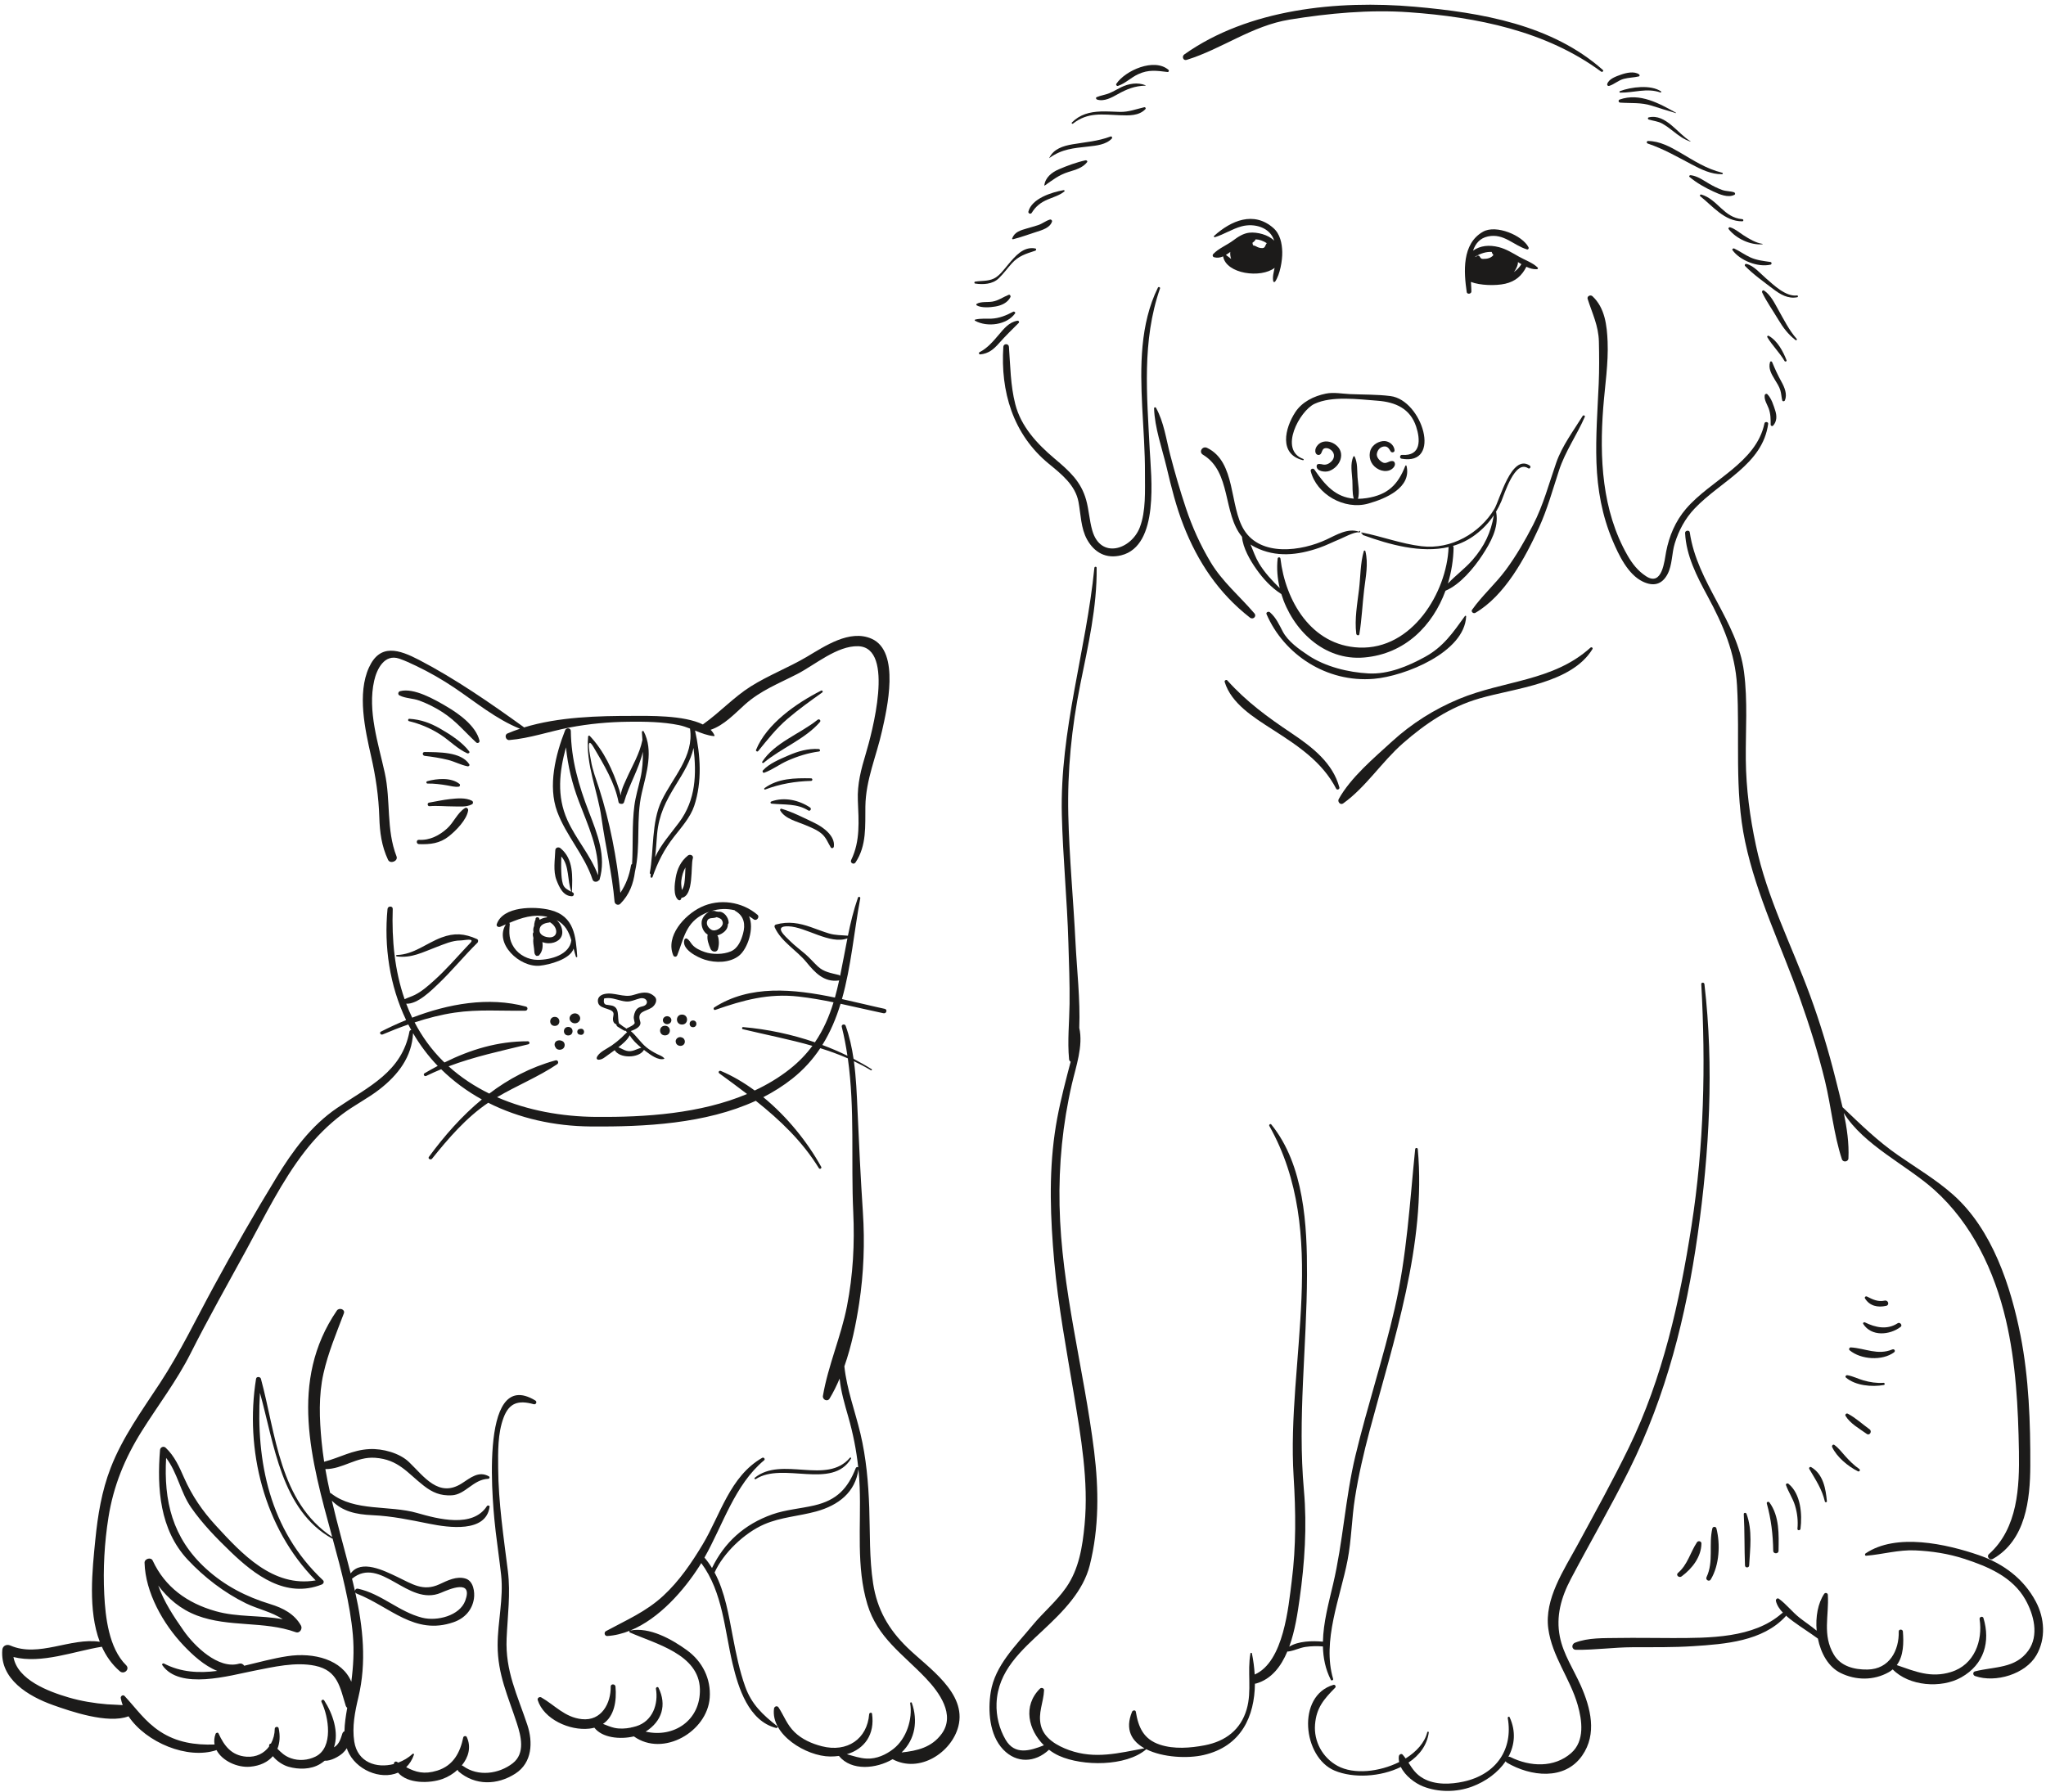 <?xml version="1.0" encoding="UTF-8" standalone="no"?><svg xmlns="http://www.w3.org/2000/svg" xmlns:xlink="http://www.w3.org/1999/xlink" fill="#1c1b1a" height="455.6" preserveAspectRatio="xMidYMid meet" version="1" viewBox="38.3 192.3 520.0 455.6" width="520" zoomAndPan="magnify"><g id="change1_1"><path d="M473.774,240.984c-2.08-0.952-4.337-2.225-6.064-3.697c-0.235-0.203,0.026-0.489,0.283-0.456 c1.781,0.228,3.193,1.295,4.69,2.167c1.075,0.624,2.177,1.182,3.354,1.6c0.979,0.346,2,0.261,2.968,0.578 c0.289,0.094,0.401,0.508,0.091,0.658C477.428,242.646,475.336,241.697,473.774,240.984z"/><path d="M481.102,248.557c-4.492,0.029-7.504-3.856-10.69-6.39c-0.198-0.166,0.021-0.488,0.262-0.42 c4.161,1.19,5.712,5.888,10.429,6.263C481.465,248.04,481.476,248.554,481.102,248.557z"/><path d="M477.642,250.541c-0.183-0.225,0.117-0.544,0.374-0.465c1.268,0.387,2.337,1.348,3.434,2.046 c1.46,0.926,3.037,1.897,4.797,2.17c0.069,0.012,0.048,0.104-0.011,0.108C483.106,254.641,479.54,252.941,477.642,250.541z"/><path d="M488.283,259.577c-3.24,0.742-7.781-1.075-9.652-3.678c-0.198-0.274,0.171-0.545,0.438-0.42 c1.428,0.678,2.685,1.618,4.139,2.271c1.621,0.73,3.338,0.888,5.075,1.151C488.647,258.958,488.62,259.499,488.283,259.577z"/><path d="M495.092,267.853c-2.369,0.471-4.348-0.728-6.15-2.104c-2.332-1.781-5.08-3.726-7.103-5.812 c-0.235-0.242-0.005-0.624,0.332-0.545c1.872,0.425,3.583,2.49,4.963,3.666c1.941,1.665,5.006,4.713,7.889,4.345 C495.295,267.367,495.354,267.8,495.092,267.853z"/><path d="M486.663,266.164c1.695,1.16,2.615,3.128,3.583,4.844c1.418,2.507,2.755,5.234,4.69,7.433 c0.182,0.206-0.091,0.462-0.311,0.292c-1.92-1.512-3.106-3.103-4.348-5.169c-1.342-2.257-2.995-4.574-4.118-6.923 C486.021,266.358,486.332,265.938,486.663,266.164z"/><path d="M491.861,284.081c-1.257-2.162-3.129-3.934-4.391-6.067c-0.128-0.217,0.128-0.473,0.363-0.344 c2.246,1.282,3.643,3.947,4.524,6.208C492.471,284.161,492,284.338,491.861,284.081z"/><path d="M491.263,294.062c-0.209-0.829-0.225-1.675-0.466-2.5c-0.294-1.021-0.936-1.96-1.486-2.871 c-0.818-1.35-1.626-2.769-1.145-4.345c0.08-0.268,0.434-0.232,0.529,0c0.717,1.741,1.466,3.358,2.38,5.014 c0.771,1.385,1.514,3.17,0.872,4.702C491.829,294.349,491.354,294.418,491.263,294.062z"/><path d="M488.321,300.265c0.005-1.456,0.011-2.705-0.492-4.108c-0.401-1.091-1.171-2.161-1.026-3.351 c0.031-0.314,0.433-0.555,0.7-0.277c1.037,1.072,1.566,2.838,2.005,4.21c0.412,1.31,0.401,2.714-0.577,3.765 C488.717,300.73,488.321,300.549,488.321,300.265z"/><path d="M441.805,268.283c-0.22-0.684,0.717-1.159,1.229-0.681c3.188,2.981,3.675,7.451,3.846,11.534 c0.229,5.521-0.69,11.292-1.112,16.802c-0.969,12.65-0.343,26.127,6.134,37.48c1.209,2.119,2.669,4.032,4.797,5.388 c4.092,2.615,4.626-3.995,5.064-6.304c0.765-3.945,2.348-7.723,5.027-10.849c6.321-7.389,17.847-11.633,19.959-21.742 c0.102-0.505,1.011-0.394,0.941,0.121c-1.396,10.33-12.065,14.549-18.702,21.538c-2.428,2.556-4.021,5.573-5.038,8.852 c-0.78,2.491-0.604,5.51-1.845,7.832c-1.391,2.613-3.52,3.191-6.241,1.907c-3.861-1.822-6.209-6.915-7.701-10.426 c-2.7-6.379-3.872-12.972-4.118-19.826c-0.235-6.685,0.283-13.446,0.578-20.128c0.149-3.55,0.123-7.093,0.043-10.644 C444.563,275.072,443.008,272.051,441.805,268.283z"/><path d="M323.267,333.455c-3.883,0.967-6.84-0.716-8.68-4.005c-1.594-2.858-1.594-6.443-2.183-9.566 c-0.802-4.253-4.268-7.011-7.508-9.664c-9.213-7.543-12.339-18.48-11.593-29.768c0.056-0.875,1.355-0.871,1.42,0 c0.369,4.912,0.382,9.753,1.61,14.572c1.452,5.691,5.51,10.067,9.98,13.84c3.732,3.142,6.728,5.81,8.032,10.509 c0.717,2.558,0.829,5.224,1.567,7.79c2.128,7.39,9.899,4.825,12.07-0.797c1.594-4.131,1.3-9.36,1.315-13.712 c0.027-5.666-0.422-11.328-0.706-16.985c-0.491-10.06-0.599-20.96,4.006-30.272c0.145-0.279,0.626-0.082,0.529,0.21 c-4.647,13.378-3.315,27.148-2.62,40.991C330.839,313.239,333.064,331.023,323.267,333.455z"/><path d="M475.978,236.582c-2.77,0.052-5.353-1.23-7.728-2.483c-3.786-1.995-7.07-3.917-11.172-5.313 c-0.358-0.119-0.315-0.646,0.086-0.643c2.952,0.012,5.647,1.484,8.107,2.918c3.615,2.107,6.594,4.118,10.755,5.156 C476.245,236.27,476.197,236.578,475.978,236.582z"/><path d="M463.501,225.618c-0.866-0.687-1.76-1.359-2.738-1.905c-1.064-0.595-2.278-0.675-3.428-1.029 c-0.272-0.084-0.3-0.479,0-0.548c4.337-1.002,7.423,4.222,10.604,6.063c0.049,0.025,0.017,0.1-0.037,0.084 C466.164,227.689,464.918,226.733,463.501,225.618z"/><path d="M458.073,219.157c-2.685-0.858-5.241-0.572-7.985-0.771c-0.486-0.038-0.571-0.638-0.117-0.794 c5.107-1.774,10.055,1.005,14.306,3.383c0.043,0.025,0.017,0.094-0.037,0.079C462.164,220.459,460.132,219.812,458.073,219.157z"/><path d="M460.303,215.808c-3.438-1.221-6.76,0.096-10.215,0.039c-0.245-0.004-0.272-0.309-0.059-0.386 c2.818-1.063,7.787-1.688,10.402,0.048C460.581,215.608,460.49,215.877,460.303,215.808z"/><path d="M454.8,211.727c-1.246,0.286-2.519,0.289-3.781,0.612c-1.417,0.366-2.433,1.405-3.759,1.803 c-0.295,0.087-0.551-0.191-0.481-0.456c0.353-1.333,2.3-1.99,3.514-2.415c1.32-0.467,3.358-0.94,4.583-0.064 C455.067,211.345,455.078,211.666,454.8,211.727z"/><path d="M322.919,220.744c2.235,0.052,4.075-0.699,6.188-1.183c0.3-0.07,0.503,0.275,0.294,0.493 c-1.652,1.725-4.177,1.621-6.481,1.535c-4.492-0.166-8.097-0.839-11.91,2.126c-0.198,0.158-0.471-0.091-0.283-0.278 c2.032-2.046,4.477-2.693,7.364-2.801C319.699,220.576,321.314,220.71,322.919,220.744z"/><path d="M329.443,213.973c0.048,0.019,0.043,0.088-0.011,0.091c-2.797,0.096-4.685,0.861-7.054,2.179 c-1.529,0.851-3.455,1.947-5.257,1.365c-0.257-0.084-0.391-0.492-0.086-0.621c1.048-0.44,2.171-0.567,3.23-1.004 c1.032-0.424,1.979-1.023,2.979-1.507C325.181,213.541,327.416,213.16,329.443,213.973z"/><path d="M335.048,210.605c-2.808-0.337-4.829-0.672-7.492,0.564c-1.803,0.834-3.235,2.329-5.107,2.963 c-0.311,0.105-0.604-0.271-0.428-0.53c2.272-3.38,9.632-6.678,13.263-3.539C335.481,210.237,335.342,210.641,335.048,210.605z"/><path d="M320.55,227c0.331-0.127,0.524,0.314,0.321,0.528c-1.466,1.544-3.889,1.785-5.953,2.014 c-3.818,0.424-6.701,0.629-9.872,2.888c0.005,0.024-0.011,0.049-0.043,0.049c-0.059,0-0.059-0.093,0-0.093 c0.006,0,0.006,0.001,0.006,0.001c1.085-2.227,3.465-2.992,5.845-3.399C314.271,228.402,317.271,228.226,320.55,227z"/><path d="M307.399,235.339c2.096-0.901,4.562-1.812,6.797-2.29c0.262-0.056,0.583,0.232,0.385,0.482 c-1.155,1.465-2.909,1.912-4.679,2.464c-2.492,0.778-4.033,2.028-6.086,3.478c-0.038,0.022-0.097-0.008-0.092-0.047 C303.944,237.447,305.597,236.112,307.399,235.339z"/><path d="M308.816,240.964c-1.192,0.98-2.781,1.433-4.198,2.028c-1.818,0.763-3.097,1.772-4.102,3.415 c-0.267,0.433-0.962,0.142-0.842-0.337c0.868-3.302,5.853-4.885,8.938-5.437C308.8,240.602,308.982,240.824,308.816,240.964z"/><path d="M305.132,248.116c0.315-0.093,0.636,0.214,0.54,0.511c-0.514,1.586-2.514,2.164-4.017,2.639 c-1.961,0.622-3.921,1.362-5.884,1.849c-0.123,0.031-0.273-0.085-0.222-0.215c0.628-1.645,2.059-2.036,3.762-2.539 c0.96-0.284,1.927-0.53,2.873-0.849C303.233,249.153,304.078,248.433,305.132,248.116z"/><path d="M291.276,270.216c-1.342,0.228-3.527,0.398-4.717-0.281c-0.166-0.092-0.166-0.324,0-0.415 c1.099-0.616,2.701-0.35,3.949-0.551c1.551-0.252,2.72-1.158,4.129-1.719c0.369-0.146,0.602,0.309,0.465,0.579 C294.392,269.258,292.838,269.953,291.276,270.216z"/><path d="M286.15,273.535c1.369-0.332,2.682-0.182,4.08-0.231c1.968-0.072,3.875-0.841,5.565-1.76 c0.283-0.155,0.674,0.167,0.471,0.449c-2.07,2.889-7.02,3.564-10.156,1.84C285.984,273.763,286.006,273.569,286.15,273.535z"/><path d="M292.121,277.417c1.311-1.545,2.591-3.201,4.73-3.586c0.342-0.063,0.602,0.31,0.348,0.565 c-1.695,1.69-3.372,3.32-4.958,5.114c-1.367,1.548-2.664,2.683-4.821,2.877c-0.324,0.031-0.436-0.433-0.161-0.568 C289.233,280.83,290.741,279.038,292.121,277.417z"/><path d="M286.126,263.893c1.588-0.255,3.247-0.07,4.733-0.771c1.508-0.715,2.671-2.413,3.703-3.625 c1.725-2.024,3.811-4.621,6.863-4.039c0.32,0.062,0.262,0.481,0,0.568c-2.395,0.785-4.264,1.326-5.978,3.237 c-1.142,1.266-2.099,2.627-3.343,3.812c-1.548,1.483-3.928,1.611-5.979,1.301C285.877,264.339,285.88,263.933,286.126,263.893z"/><path d="M445.222,210.497c-13.969-10.323-31.591-13.869-48.859-15.085c-10.011-0.706-20.376,0.265-30.259,1.864 c-9.652,1.565-17.161,7.435-26.205,10.243c-0.92,0.285-1.283-0.901-0.609-1.377c16.29-11.565,38.992-13.854,58.565-12.135 c17.001,1.494,34.912,4.593,47.812,16.072C445.965,210.346,445.532,210.723,445.222,210.497z"/><path d="M399.593,331.151c-5.155-0.61-10.135-2.515-15.178-3.497c-0.128-0.025-0.225,0.152-0.096,0.221 c0.069,0.013,0.139,0.027,0.214,0.038c-0.049,0.195,0.059,0.349,0.24,0.418c6.669,2.421,14.659,4.648,21.724,3.021 c-0.016,0.048-0.037,0.091-0.037,0.148c-0.46,11.311-9.193,25.971-22.719,25.408c-12.258-0.512-18.766-12.003-20.007-22.611 c-0.053-0.436-0.663-0.437-0.711,0c-0.272,2.436-0.075,4.991,0.529,7.503c-1.963-1.928-3.851-3.95-5.263-6.291 c-0.909-1.515-1.492-3.185-2.155-4.801c0.375,0.253,0.771,0.492,1.204,0.708c5.278,2.631,10.749,2.036,16.22,0.147 c1.867-0.646,3.557-1.524,5.38-2.271c0.76-0.307,3.584-1.829,4.69-1.671c0.283,0.062,0.455-0.044,0.343-0.338 c-0.027-0.075-0.123-0.071-0.155,0c-0.043,0.105-0.069,0.135-0.171,0.16c-2.798-0.953-5.632,0.797-8.204,2.004 c-6.369,2.989-16.707,4.403-20.97-2.454c-3.775-6.078-1.994-17.265-9.369-20.838c-1.209-0.585-2.214,1.042-1.06,1.736 c7.263,4.369,4.995,14.919,9.921,20.862c0.209,2.801,2.091,6.035,3.647,8.228c1.743,2.458,3.706,4.61,6.284,6.29 c0.021,0.012,0.037,0.013,0.059,0.022c2.771,9.03,10.771,17.039,21.071,16.139c10.417-0.904,17.423-8.154,20.659-16.969 c3.717-1.56,7.225-5.797,9.337-9.018c2.112-3.222,4.23-6.959,3.557-10.868c-0.011-0.059-0.048-0.102-0.091-0.128 c0.514-0.861,0.979-1.761,1.38-2.709c0.791-1.862,3.465-10.643,6.808-8.414c0.438,0.292,0.851-0.392,0.417-0.679 c-4.658-3.102-7.626,8.779-8.995,11.049C414.423,327.806,407.192,332.047,399.593,331.151z M407.738,331.501 c0.005-0.19-0.07-0.329-0.177-0.426c2.016-0.586,3.941-1.51,5.722-2.859c1.894-1.424,3.439-3.074,4.686-4.941 c-0.749,4.389-2.396,7.887-5.439,11.385c-1.861,2.132-4.3,3.912-6.241,5.976C407.192,337.667,407.679,334.567,407.738,331.501z"/><path d="M369.532,308.965c0.203,0.075,0.128,0.37-0.097,0.315c-6.15-1.523-4.6-8.105-1.936-12.196 c1.711-2.627,4.728-4.11,7.786-4.73c1.968-0.4,4.14,0.036,6.118,0.125c3.455,0.156,6.872,0.063,10.306,0.502 c8.081,1.034,13.209,17.782,2.797,15.916c-0.572-0.102-0.444-1.008,0.134-0.967c4.92,0.354,4.652-3.951,3.578-7.2 c-1.509-4.541-5.178-6.228-9.884-6.575c-4.84-0.354-11.492-1.273-15.937,0.797C368.639,296.705,363.211,306.662,369.532,308.965z"/><path d="M395.774,310.715c1.332,5.534-5.241,8.333-9.728,9.594c-6.113,1.722-13.199-2.42-14.616-8.259 c-0.134-0.549,0.62-0.849,0.94-0.378c2.738,4.024,5.429,7.007,9.996,7.382c-0.423-1.464-0.268-3.088-0.354-4.605 c-0.106-1.995-0.604-4.239,0.268-6.11c0.054-0.107,0.246-0.104,0.3,0c0.786,1.615,0.62,3.496,0.743,5.249 c0.123,1.738,0.594,3.781,0.117,5.506c0.695-0.004,1.429-0.059,2.204-0.179c5.423-0.833,7.974-3.463,9.824-8.2 C395.518,310.582,395.731,310.555,395.774,310.715z"/><path d="M389.656,309.818c0.989,0.552,1.609-0.425,2.546-0.319c0.288,0.032,0.454,0.151,0.562,0.411 c0.348,0.825-0.6,1.702-1.354,1.957c-0.855,0.292-1.823,0.177-2.631-0.211c-1.771-0.852-2.631-2.541-2.315-4.38 c0.267-1.56,1.717-2.654,3.283-2.85c1.471-0.183,2.915,0.965,2.979,2.366c0.021,0.508-0.727,0.679-0.983,0.254 c-0.428-0.714-0.797-1.399-1.797-1.238c-0.931,0.152-1.509,0.891-1.69,1.721C388.036,308.461,388.881,309.384,389.656,309.818z"/><path d="M376.185,306.422c-0.363-0.194-0.914-0.301-1.315-0.131c-0.546,0.234-0.546,0.891-0.845,1.32 c-0.364,0.532-1.112,0.402-1.337-0.167c-0.438-1.118,0.562-2.396,1.642-2.766c1.166-0.398,2.46-0.042,3.406,0.663 c2.69,2.003,1.241,5.593-1.572,6.669c-1.059,0.403-3.454,0.119-3.22-1.373c0.097-0.647,1.226-0.33,1.6-0.258 c0.808,0.158,1.535-0.208,2.097-0.738C377.752,308.592,377.506,307.119,376.185,306.422z"/><path d="M385.313,332.381c0.797,3.188,0.086,6.511-0.299,9.736c-0.455,3.787-0.61,7.634-1.226,11.396 c-0.074,0.464-0.737,0.288-0.786-0.102c-0.465-3.728,0.257-7.583,0.701-11.295c0.391-3.23,0.31-6.602,1.214-9.736 C384.972,332.197,385.271,332.188,385.313,332.381z"/><path d="M361.056,347.936c1.594,1.412,2.283,3.035,3.257,4.882c1.342,2.546,4.128,4.495,6.492,6.074 c4.311,2.877,10.14,4.316,15.322,4.591c5.048,0.269,10.06-1.851,14.327-4.193c4.749-2.603,7.171-6.261,10.161-10.39 c0.091-0.125,0.32-0.092,0.315,0.082c-0.401,9.126-15.558,15.211-23.488,15.876c-11.985,1.003-22.82-6.173-27.248-16.443 C359.991,347.926,360.713,347.631,361.056,347.936z"/><path d="M440.548,298.024c0.165-0.269,0.674-0.085,0.545,0.218c-2.032,4.665-4.957,8.744-6.557,13.62 c-1.62,4.952-2.974,9.9-5.149,14.667c-3.423,7.477-8.567,17.142-16.119,21.555c-0.503,0.296-1.177-0.302-0.829-0.792 c2.546-3.597,5.952-6.581,8.589-10.152c2.658-3.598,4.878-7.47,6.915-11.416c2.604-5.051,4.038-10.513,5.888-15.833 C435.322,305.631,438.168,301.859,440.548,298.024z"/><path d="M345.969,335.18c2.989,5.003,7.38,8.637,11.135,13.029c0.657,0.768-0.326,1.708-1.129,1.083 c-8.006-6.244-13.252-14.189-16.852-23.352c-1.898-4.818-3.139-9.841-4.326-14.851c-1.15-4.847-3.038-10.041-3.183-15.02 c-0.005-0.234,0.354-0.332,0.481-0.12c2.017,3.63,2.594,8.027,3.626,11.989c1.183,4.544,2.487,9.051,3.979,13.513 C341.295,326.229,343.358,330.825,345.969,335.18z"/><path d="M544.774,588.583c-0.792,0.446-1.663-0.612-0.989-1.22c7.38-6.581,7.781-17.138,7.637-26.077 c-0.188-11.158-0.765-22.581-3.321-33.48c-2.883-12.298-8.514-24.371-18.221-33.08c-6.963-6.238-17.979-11.378-22.975-19.512 c0.802,3.837,1.358,7.723,1.182,11.532c-0.042,0.915-1.38,1.097-1.663,0.217c-2.102-6.409-2.706-13.306-4.289-19.862 c-1.722-7.102-3.931-14.089-6.375-20.99c-4.728-13.365-10.974-25.913-13.921-39.827c-2.818-13.283-1.288-26.378-2.069-39.76 c-0.476-8.297-3.54-15.389-7.471-22.663c-2.733-5.051-5.461-10.316-5.723-16.089c-0.026-0.645,1.097-0.805,1.188-0.154 c1.851,12.886,12.07,22.438,13.781,35.465c0.984,7.475,0.386,14.869,0.46,22.365c0.075,7.3,1.043,14.58,2.567,21.728 c2.818,13.329,9.118,25.496,13.798,38.25c2.524,6.883,4.631,13.886,6.412,20.977c0.604,2.399,1.24,4.854,1.808,7.341 c4.642,4.406,8.835,8.562,14.209,12.278c4.696,3.252,9.6,6.167,13.868,9.945c10.021,8.875,14.718,23.416,17.167,35.85 c2.112,10.69,2.523,22.188,2.476,33.064C554.272,573.501,553.16,583.813,544.774,588.583z"/><path d="M377.18,620.59c0.454-0.131,0.754,0.426,0.449,0.73c-2.898,2.938-4.776,5.129-5.107,9.354 c-0.337,4.246,1.861,8.396,5.717,10.504c4.123,2.254,10.621,1.545,15.664-0.969c-0.106-0.486-0.145-0.983-0.074-1.481 c0.053-0.411,0.62-0.802,0.973-0.385c0.273,0.315,0.514,0.631,0.743,0.952c2.755-1.72,4.851-4.021,5.504-6.675 c0.048-0.203,0.411-0.165,0.385,0.049c-0.434,3.283-2.417,5.855-5.166,7.685c0.983,1.52,1.86,2.963,3.797,4.032 c3.027,1.68,6.931,1.509,10.204,0.792c8.348-1.826,12.637-8.258,11.23-16.173c-0.043-0.262,0.354-0.476,0.481-0.192 c1.652,3.6,1.289,7.075-0.311,10.047c0.166-0.02,0.337-0.006,0.524,0.082c4.989,2.49,11.135,2.755,15.429-1.023 c3.514-3.089,2.771-8.335,1.658-12.221c-1.926-6.752-6.503-12.292-7.472-19.373c-1.042-7.597,3.99-14.969,7.466-21.381 c4.439-8.18,8.937-16.322,13.007-24.676c8.621-17.739,12.921-37.094,15.921-56.352c3.192-20.504,3.626-40.8,2.486-61.459 c-0.026-0.5,0.749-0.481,0.797,0c2.466,20.996,1.252,42.752-1.706,63.642c-2.946,20.75-7.963,40.845-17.402,59.812 c-4.668,9.383-9.958,18.477-14.846,27.761c-2.455,4.664-3.818,9.461-2.792,14.659c0.867,4.449,3.503,8.332,5.327,12.442 c2.508,5.698,4.198,12.271,0.353,17.784c-4.476,6.423-13.15,5.306-19.108,1.818c-0.171-0.102-0.267-0.235-0.337-0.374 c-1.931,2.855-5.043,5.149-8.583,6.46c-3.915,1.449-8.514,1.471-12.396-0.054c-2.112-0.834-4.594-2.727-5.664-4.952 c-5.177,2.543-12.07,2.92-16.83,0.928C369.403,639.001,367.762,623.363,377.18,620.59z"/><path d="M300.703,605.469c2.755-3.343,6.086-6.069,8.573-9.647c3.272-4.698,4.149-10.418,4.674-15.916 c1.064-11.118-0.941-22.418-2.749-33.365c-1.85-11.181-3.963-22.291-4.963-33.575c-0.963-10.809-1.406-21.847,0.134-32.622 c0.717-5.057,1.909-9.979,3.193-14.932c0.272-1.043,0.566-2.121,0.845-3.22c-0.209-0.14-0.375-0.348-0.401-0.62 c-0.443-4.632,0.064-9.445,0.123-14.103c0.069-5.196-0.155-10.386-0.3-15.579c-0.31-10.836-1.396-21.637-1.663-32.473 c-0.523-21.434,6.161-41.624,8.273-62.787c0.032-0.345,0.567-0.36,0.572,0c0.134,9.901-2.188,19.881-4.14,29.561 c-2.219,11.06-3.32,21.964-3.064,33.226c0.252,10.837,1.295,21.646,1.835,32.473c0.353,7.001,1.225,14.469,0.957,21.696 c1.048,4.581-0.872,9.91-1.877,14.267c-2.354,10.206-3.354,20.437-3.134,30.876c0.438,21.061,6.203,41.623,8.786,62.462 c1.193,9.672,1.278,19.464-1.106,28.973c-1.658,6.623-6.781,11.755-11.701,16.364c-5.748,5.378-11.679,10.488-11.995,18.771 c-0.12,3.186,0.679,6.455,2.302,9.231c2.332,3.979,6.172,2.839,9.734,1.417c-3.921-3.875-5.448-10.006-0.989-14.413 c0.358-0.353,1.06-0.097,1.032,0.412c-0.139,3.128-1.609,5.808-0.797,9.009c0.818,3.259,4.15,5.142,7.188,6.228 c6.6,2.353,12.59,0.735,19.125-0.471c-3.235-1.797-5.032-4.781-3.15-9.298c0.161-0.377,0.866-0.513,0.952,0 c0.647,3.939,1.946,7.001,6.15,8.383c3.566,1.174,7.706,0.846,11.332,0.155c5.38-1.032,9.193-4,10.696-9.169 c1.358-4.645,0.112-9.527,0.957-14.212c0.026-0.182,0.337-0.177,0.369,0c0.363,1.768,0.604,3.58,0.711,5.385 c7.401-3.24,8.578-17.284,9.402-23.691c1.149-8.937,1.042-17.744,0.486-26.708c-1.818-29.325,9.204-61.795-6.172-89.049 c-0.165-0.294,0.273-0.655,0.503-0.369c8.386,10.341,9.118,25.705,9.075,38.217c-0.053,18.344-2.428,36.403-0.786,54.774 c0.818,9.152,0.188,18.573-1.102,27.659c-0.476,3.367-1.128,7.974-2.626,12.092c2.278-1.443,5.851-1.524,8.558-1.272 c0.102-4.854,1.454-9.816,2.572-14.565c2.556-10.832,3.091-21.868,5.685-32.7c3.017-12.563,7.103-24.857,9.995-37.457 c3.086-13.424,3.813-26.86,5.193-40.474c0.043-0.403,0.625-0.406,0.663,0c2.188,24.108-6.129,48.607-12.263,71.657 c-1.492,5.615-2.792,11.244-3.701,16.972c-0.84,5.3-0.872,10.635-1.894,15.913c-1.818,9.426-6.519,20.467-3.657,30.112 c0.096,0.329-0.423,0.554-0.583,0.237c-1.391-2.732-1.941-5.583-2.011-8.484c-1.477-0.115-2.926-0.094-4.402,0.118 c-1.529,0.222-2.92,0.976-4.428,1.174c-0.069,0.008-0.139,0-0.209-0.017c-1.599,3.813-4.037,7.024-7.904,8.14 c-0.123,0.032-0.225,0.049-0.336,0.054c-0.086,8.252-3.423,15.916-13.028,18.13c-4.017,0.931-10.375,0.657-14.61-1.477 c-0.011,0.021-0.011,0.043-0.037,0.062c-5.15,4.361-16.114,4.292-22.056,1.634c-0.925-0.411-1.802-0.941-2.604-1.562 c-3.514,3.308-8.234,3.524-11.641-0.048c-3.543-3.706-3.923-9.942-3.168-14.616C291.19,615.636,296.469,610.613,300.703,605.469z"/><path d="M540.282,617.148c5.006-1.262,10.193-0.665,13.515-5.257c2.797-3.883,1.406-9.177-0.738-12.979 c-3.23-5.717-9.392-8.372-15.536-10.367c-4.032-1.313-8.252-1.96-12.498-2.145c-4.241-0.182-8.241,1.02-12.413,1.361 c-0.363,0.032-0.411-0.425-0.166-0.588c7.793-5.273,20.537-2.396,28.735,0.42c6.311,2.165,11.487,6.072,14.536,11.829 c2.256,4.266,2.588,9.389,0.144,13.624c-2.759,4.797-10.348,7.107-15.578,5.3C539.699,618.149,539.619,617.314,540.282,617.148z"/><path d="M438.596,609.87c3.343-1.315,7.358-1.142,10.91-1.203c4.646-0.077,9.294,0.021,13.941,0.019 c9.183-0.014,20.525,0.083,27.714-6.281c0.091-0.08,0.192-0.12,0.288-0.145c-0.855-0.898-1.551-1.909-1.797-3.032 c-0.074-0.363,0.354-0.82,0.744-0.54c1.925,1.391,3.406,3.38,5.305,4.867c1.434,1.123,2.937,2.112,4.316,3.262 c-0.321-3.481,0.315-6.995,1.903-9.358c0.278-0.409,0.909-0.235,0.936,0.246c0.327,5.311-1.454,10.182,1.524,15.198 c1.775,2.984,5.209,3.843,8.563,3.789c5.626-0.094,8.043-4.934,7.931-9.666c-0.011-0.652,1.006-0.64,1.054,0 c0.219,2.821,0.209,6.171-1.551,8.54c4.695,1.61,8.626,3.343,13.776,1.757c5.979-1.837,8.107-7.986,7.273-13.426 c-0.097-0.615,0.802-0.891,0.989-0.268c1.786,5.987,0.176,11.755-5.637,15.044c-5.135,2.904-13.312,2.235-17.435-2.016 c-0.305,0.256-0.631,0.5-1.011,0.711c-3.786,2.142-8.369,2.112-12.247,0.192c-3.091-1.529-4.995-4.974-5.76-8.735 c-2.032-1.484-4.177-2.827-6.203-4.313c-0.621-0.452-1.289-0.968-1.92-1.532c-0.027,0.094-0.064,0.188-0.155,0.275 c-5.803,6.244-15.231,6.969-23.419,7.498c-5.15,0.337-10.3,0.254-15.456,0.272c-4.775,0.016-9.572,0.725-14.327,0.647 C437.691,611.656,437.633,610.25,438.596,609.87z"/><path d="M362.146,253.489c-1.492-1.552-4.391-2.244-6.306-2.043c-1.519,0.156-2.903,1.058-4.064,1.936 c-1.577,1.191-3.834,2.096-5.123,3.49c-0.257,0.275-0.16,0.712,0.225,0.819c0.791,0.225,1.556,0.094,2.278-0.219 c0.786,4.481,9.594,5.637,13.097,2.915c-0.24,1.143-0.583,2.274-0.348,3.427c0.049,0.226,0.364,0.226,0.481,0.06 c1.241-1.81,1.855-5.393,1.803-7.561c-0.059-2.151-0.529-4.547-2.284-6.074c-4.963-4.334-10.701-1.893-15.038,2.024 c-0.145,0.134,0.005,0.389,0.203,0.329c2.337-0.714,4.412-2.113,6.771-2.75C357.076,248.969,361.098,250.068,362.146,253.489z M351.21,258.13c-0.423-0.338-0.861-0.686-1.343-1.024c0.385-0.23,0.754-0.499,1.112-0.774 C350.916,256.963,351.012,257.621,351.21,258.13z M360.248,254.103c-0.509,0.702-0.326,1.37-1.434,1.251 c-0.401-0.044-0.84-0.175-1.192-0.388c-0.278-0.165-0.508-0.255-0.808-0.25c-0.006-0.005-0.011-0.014-0.017-0.019 c0.252-0.047,0.145-0.065-0.048-0.065c-0.043-0.206-0.085-0.406-0.134-0.591c0-0.008,0-0.014-0.005-0.019 c0.208-0.138,0.4-0.326,0.556-0.481c0.129-0.132,0.209-0.268,0.252-0.403c0.454,0.021,0.925,0.099,1.411,0.269 C359.371,253.598,359.825,253.837,360.248,254.103z"/><path d="M412.68,256.019c0.604-1.783,1.732-3.178,3.78-3.615c4.06-0.866,6.45,2.248,9.921,3.288c0.326,0.1,0.54-0.253,0.412-0.512 c-1.53-3.039-8.258-5.87-11.584-3.975c-5.418,3.081-4.872,10.256-4.134,15.337c0.091,0.658,1.197,0.486,1.187-0.154 c-0.01-0.685-0.063-1.519-0.117-2.423c2.315,0.901,6.273,1.012,8.701,0.463c2.637-0.602,4.252-2.062,5.386-4.314 c0.871,0.405,1.77,0.68,2.685,0.62c0.229-0.013,0.353-0.265,0.187-0.426c-1.257-1.235-3.219-1.889-4.765-2.774 c-1.599-0.913-3.283-1.953-5.107-2.415C416.786,254.497,414.535,254.712,412.68,256.019z M423.06,261.46 c0.107-0.141,0.209-0.285,0.311-0.437c0.337-0.571,0.77-1.4,0.717-2.102c0.294,0.176,0.583,0.357,0.877,0.532 C424.445,260.293,423.798,260.952,423.06,261.46z M413.064,257.641c1.546-0.969,2.957-1.365,4.38-1.311 c0.005,0.102,0.026,0.206,0.086,0.316c0.059,0.115,0.31,0.506,0.299,0.359c0.006,0.104,0.064,0.05-0.074,0.238 c-0.192,0.263-0.658,0.547-1.032,0.671c-0.535,0.178-0.974,0.19-1.529,0.201c-0.514,0.012-0.61-0.281-0.851-0.651 c-0.177-0.278-0.701-0.274-0.797,0.071c-0.032-0.001-0.064,0-0.097,0c-0.123-0.007-0.246,0.035-0.358,0.103 C413.086,257.638,413.075,257.641,413.064,257.641z"/><path d="M508.387,535.533c-0.283-0.24-0.064-0.751,0.315-0.728c3.637,0.225,6.824,2.064,10.52,0.524 c0.54-0.222,0.909,0.398,0.454,0.732C516.682,538.271,511.248,537.924,508.387,535.533z"/><path d="M517.088,544.363c-3.043,0.551-7.22,0.165-9.627-1.883c-0.31-0.262,0.027-0.663,0.369-0.604 c1.412,0.235,2.712,0.928,4.092,1.321c1.642,0.468,3.374,0.738,5.086,0.609C517.339,543.78,517.42,544.304,517.088,544.363z"/><path d="M512.745,556.794c-1.834-1.313-4.23-2.636-5.386-4.575c-0.208-0.358,0.209-0.748,0.578-0.553 c1.989,1.031,3.711,2.666,5.524,3.96C514.179,556.145,513.473,557.321,512.745,556.794z"/><path d="M510.483,566.292c-2.546-1.286-5.338-3.606-6.535-6.152c-0.14-0.315,0.197-0.803,0.566-0.54 c1.091,0.78,1.888,1.871,2.775,2.851c1.07,1.182,2.214,2.337,3.552,3.259C511.199,565.964,510.89,566.501,510.483,566.292z"/><path d="M498.621,565.241c3.092,1.813,3.701,5.532,3.995,8.686c0.026,0.278-0.454,0.342-0.514,0.066 c-0.722-3.158-2.358-5.527-3.963-8.286C497.969,565.412,498.312,565.06,498.621,565.241z"/><path d="M492.22,569.824c-0.134-0.368,0.369-0.566,0.631-0.35c3.155,2.591,3.509,7.784,3.054,11.441 c-0.059,0.469-0.823,0.484-0.775,0c0.182-2.045-0.032-3.979-0.631-5.957C493.941,573.159,492.856,571.584,492.22,569.824z"/><path d="M488.011,574.215c2.578,3.509,2.386,8.21,2.315,12.301c-0.011,0.829-1.337,0.829-1.353,0 c-0.069-4.163-0.524-8.006-1.631-12.033C487.235,574.084,487.781,573.899,488.011,574.215z"/><path d="M482.182,577.098c1.557,4.257,0.914,8.739,0.674,13.146c-0.037,0.645-1.027,0.649-1.059,0 c-0.177-4.348-0.064-8.706-0.311-13.055C481.46,576.788,482.053,576.756,482.182,577.098z"/><path d="M473.513,580.788c0.117-0.486,0.893-0.481,1.016,0c1.032,4.032,0.771,9.369-1.438,13.017 c-0.406,0.674-1.391,0.086-1.069-0.596C473.897,589.248,472.523,584.868,473.513,580.788z"/><path d="M464.764,592.131c2.465-2.112,3.123-5.198,4.818-7.778c0.315-0.489,1.155-0.308,1.145,0.297 c-0.049,3.409-2.321,6.343-5.038,8.364C465.047,593.495,464.127,592.682,464.764,592.131z"/><path d="M521.355,529.589c-2.803,2.129-7.429,2.498-9.498-0.735c-0.171-0.268,0.155-0.532,0.423-0.406 c2.706,1.315,5.642,1.963,8.326,0.214C521.179,528.284,521.901,529.172,521.355,529.589z"/><path d="M512.296,522.356c-0.187-0.313,0.182-0.645,0.503-0.481c1.476,0.759,2.786,1.398,4.503,1.037 c0.909-0.188,1.294,1.126,0.385,1.326C515.521,524.726,513.473,524.271,512.296,522.356z"/><path d="M414.294,369.845c-7.481,2.17-13.733,6.396-19.435,11.395c-5.342,4.678-9.434,11.18-15.188,15.286 c-0.712,0.513-1.498-0.448-1.134-1.091c3.037-5.487,8.931-10.438,13.595-14.699c4.952-4.518,10.712-8.163,16.984-10.767 c11.413-4.741,23.896-4.455,33.414-13.043c0.263-0.237,0.69,0.067,0.503,0.37C437.644,366.059,423.477,367.183,414.294,369.845z"/><path d="M377.896,392.788c-3.546-6.863-9.75-10.923-16.216-15.075c-4.728-3.036-10.466-6.583-12.124-12.079 c-0.106-0.353,0.407-0.669,0.675-0.372c4.888,5.434,10.268,9.367,16.396,13.466c5.273,3.534,10.418,7.547,12.081,13.731 C378.832,392.917,378.121,393.233,377.896,392.788z"/><path d="M262.485,378.042c1.211-5.401,4.711-20.136-2.674-23.381c-5.589-2.457-11.942,1.936-16.52,4.637 c-4.613,2.717-9.645,4.636-14.175,7.483c-4.265,2.675-7.923,6.65-12.06,9.577c-0.045,0.031-0.07,0.07-0.104,0.102 c-4.875-2.417-13.926-2.179-17.669-2.183c-8.891-0.012-19.044,0.239-27.815,2.939c-0.024-0.048-0.056-0.09-0.104-0.123 c-8.313-5.991-17.357-12.262-26.512-17.021c-5.126-2.671-9.958-4.278-12.779,1.901c-3.027,6.637-0.992,15.78,0.532,22.516 c1.182,5.207,1.933,10.217,2.096,15.539c0.121,3.818,0.57,7.321,2.22,10.83c0.551,1.162,2.623,0.326,2.158-0.868 c-2.666-6.861-1.431-14.163-2.992-21.25c-1.634-7.439-4.417-15.75-2.69-23.404c0.645-2.878,2.581-6.914,6.38-5.611 c1.473,0.508,2.792,1.132,4.192,1.797c3.415,1.627,6.72,3.519,9.838,5.618c5.321,3.581,10.592,7.991,16.648,10.402 c-1.085,0.364-2.152,0.759-3.187,1.206c-0.842,0.365-0.436,1.746,0.471,1.671c5.163-0.426,10.236-2.214,15.311-3.188 c4.92-0.945,10.022-1.415,15.039-1.467c4.244-0.044,8.602,0.012,12.768,0.856c0.952,0.192,1.888,0.52,2.818,0.881 c0,0.016-0.005,0.031-0.002,0.048c1.048,7.003-4.394,12.35-7.236,18.31c-2.591,5.434-1.928,12.576-2.992,18.343 c-0.027,0.161,0.109,0.245,0.23,0.23c-0.019,0.249-0.038,0.499-0.038,0.754c-0.002,0.279,0.404,0.317,0.495,0.064 c1.342-3.816,2.95-7.014,5.466-10.236c1.864-2.387,4.179-4.974,5.137-7.855c2.04-6.133,1.612-12.911,0.214-19.152 c1.604,0.648,3.193,1.283,4.818,1.412c0.083,0.008,0.161-0.088,0.131-0.166c-0.222-0.535-0.562-1.014-0.987-1.44 c3.42-1.159,6.126-4.106,8.696-6.411c4.027-3.604,8.589-5.333,13.351-7.789c4.46-2.3,10.132-7.22,15.456-7.046 c9.474,0.305,3.372,22.492,1.96,27.225c-1.214,4.05-2.22,7.753-2.046,12c0.206,5.221,0.663,10.237-1.698,15.124 c-0.345,0.707,0.655,1.293,1.104,0.616c2.877-4.309,2.436-9.341,2.506-14.25C258.341,390.481,261.025,384.614,262.485,378.042z M210.92,401.322c-2.118,2.86-4.669,5.674-6.121,8.88c0.254-1.933,0.327-3.896,0.505-5.867c0.455-4.925,2.19-8.355,4.765-12.522 c1.853-3.002,3.776-6.081,4.503-9.402C215.327,389.015,215.196,395.551,210.92,401.322z"/><path d="M234.339,396.029c3.311-1.206,7.027-0.338,9.835,1.528c0.484,0.318,0.038,1.067-0.462,0.755 c-2.888-1.816-6.051-1.392-9.292-1.726C234.08,396.553,234.018,396.145,234.339,396.029z"/><path d="M232.606,392.637c3.468-2.516,7.64-2.567,11.827-2.491c0.441,0.009,0.438,0.646,0,0.657 c-4.057,0.109-7.894,0.761-11.669,2.192C232.526,393.085,232.44,392.758,232.606,392.637z"/><path d="M232.205,388.13c1.612-1.769,4.273-2.834,6.463-3.793c2.463-1.081,4.998-1.804,7.723-1.638 c0.348,0.021,0.471,0.571,0.083,0.623c-2.789,0.364-5.474,1.222-8.022,2.349c-2.019,0.891-3.821,2.292-5.891,3.043 C232.189,388.851,231.986,388.369,232.205,388.13z"/><path d="M232.023,385.936c3.147-4.867,9.573-7.074,14.065-10.664c0.417-0.338,0.947,0.167,0.596,0.571 c-3.757,4.343-9.867,6.647-14.3,10.358C232.194,386.358,231.879,386.155,232.023,385.936z"/><path d="M230.448,382.936c2.666-6.611,10.201-11.862,16.531-15.075c0.332-0.168,0.578,0.265,0.281,0.474 c-2.995,2.134-6.017,4.292-8.8,6.678c-2.88,2.463-5.11,5.332-7.476,8.22C230.785,383.472,230.333,383.215,230.448,382.936z"/><path d="M245.332,401.495c2.211,1.064,5.268,3.312,4.898,5.998c-0.053,0.375-0.554,0.58-0.792,0.203 c-0.735-1.188-1.107-2.376-2.201-3.371c-1.166-1.056-2.805-1.681-4.254-2.297c-2.174-0.925-5.164-1.583-6.388-3.711 c-0.125-0.218,0.078-0.515,0.345-0.433C239.762,398.732,242.687,400.222,245.332,401.495z"/><path d="M139.979,367.995c3.527-0.942,8.837,2.143,11.771,3.863c3.257,1.909,7.503,4.965,8.413,8.7 c0.118,0.468-0.465,0.809-0.837,0.468c-2.901-2.676-5.091-5.432-8.506-7.653c-1.84-1.198-3.843-2.211-5.92-2.978 c-1.685-0.622-3.476-0.521-5.07-1.321C139.346,368.831,139.477,368.127,139.979,367.995z"/><path d="M142.34,375.018c2.984,0.186,5.383,1.083,7.942,2.562c2.527,1.458,5.551,3.417,7.271,5.727 c0.235,0.313-0.203,0.612-0.497,0.479c-2.455-1.099-4.444-3.181-6.661-4.649c-2.441-1.611-5.262-2.829-8.14-3.519 C141.91,375.537,141.974,374.994,142.34,375.018z"/><path d="M146.245,383.457c3.441,0.065,9.236-0.108,11.319,3.106c0.187,0.288-0.112,0.591-0.428,0.531 c-1.725-0.337-3.273-1.211-4.992-1.637c-1.888-0.468-3.968-0.797-5.899-1.016C145.605,384.368,145.565,383.442,146.245,383.457z"/><path d="M155.098,391.589c0.222,0.184,0.118,0.633-0.193,0.676c-1.035,0.139-1.979-0.158-3.008-0.332 c-1.548-0.263-3.343-0.489-4.917-0.453c-0.372,0.008-0.431-0.505-0.081-0.601C149.341,390.193,152.983,389.858,155.098,391.589z"/><path d="M158.248,396.756c-1.468,0.779-3.233,0.524-4.869,0.528c-1.979,0.005-3.941-0.223-5.913-0.056 c-0.537,0.045-0.658-0.81-0.123-0.902c1.767-0.298,3.492-0.702,5.284-0.896c1.77-0.191,4.024-0.426,5.621,0.42 C158.604,396.04,158.604,396.566,158.248,396.756z"/><path d="M152.381,404.881c-2.327,1.837-4.714,2.087-7.597,1.992c-0.741-0.025-0.735-1.136,0-1.094 c2.775,0.171,5.225-1.139,7.169-2.902c1.676-1.515,2.596-3.972,4.519-5.164c0.455-0.278,0.866,0.181,0.808,0.594 C156.94,400.655,154.231,403.413,152.381,404.881z"/><path d="M51.85,625.748c4.262,1.509,13.838,4.856,19.111,2.827c4.471,6.666,15.02,11.072,22.371,8.591 c1.438,2.749,5.289,4.503,8.514,4.23c2.575-0.222,4.53-1.203,5.805-2.68c1.002,1.273,2.604,2.292,3.934,2.675 c2.583,0.743,5.698,0.743,8.054-0.68c0.431-0.259,0.816-0.543,1.168-0.84c1.567,0.107,3.634-1.069,4.581-1.925 c0.415-0.377,0.768-0.803,1.062-1.26c0.061,0.188,0.106,0.383,0.184,0.567c2.019,4.928,8.362,7.586,12.835,5.645 c2.422,2.864,8.057,2.775,11.29,1.609c1.385-0.497,2.733-1.315,3.856-2.345c0.026,0.168,0.096,0.329,0.254,0.463 c4.217,3.591,9.797,3.486,14.396,0.529c4.335-2.781,4.5-8.033,3.07-12.359c-2.535-7.637-5.645-13.669-5.276-22.022 c0.249-5.667,1.024-11.424,0.324-17.076c-1.083-8.707-2.409-17.43-2.473-26.216c-0.035-4.164-0.123-8.809,1.363-12.785 c1.42-3.826,3.784-4.534,7.675-3.451c0.602,0.165,0.919-0.632,0.414-0.937c-14.827-9.014-10.64,28.644-10.075,33.385 c0.43,3.647,0.973,7.289,1.374,10.939c0.655,5.981-0.89,11.915-0.888,17.889c0.003,7.442,2.65,12.938,4.894,19.841 c1.045,3.215,2.182,7.621-1.045,10.146c-3.5,2.732-8.835,3.477-12.619,0.709c-0.112-0.083-0.23-0.126-0.345-0.147 c1.698-2.054,2.476-4.663,1.265-7.235c-0.171-0.358-0.805-0.263-0.883,0.109c-0.781,3.768-2.471,7.147-6.607,8.437 c-3.321,1.032-5.476,0.417-7.894-0.866c0.834-0.806,1.517-1.861,1.979-3.198c0.064-0.192-0.203-0.326-0.348-0.192 c-1.054,0.983-2.324,1.727-3.661,2.229c-0.104-0.063-0.214-0.128-0.324-0.197c-0.406-0.244-0.834,0.144-0.772,0.545 c-4.42,1.166-9.25-0.401-10.076-5.701c-0.581-3.754,0.166-7.578,1.045-11.235c2.126-8.867,1.187-17.89-0.792-26.697 c0.075,0.134,0.195,0.254,0.38,0.323c8.503,3.346,14.696,10.693,24.59,7.271c2.877-0.994,4.762-3.134,5.193-5.989 c0.249-1.642-0.107-4.455-2.085-5.089c-2.292-0.735-4.643,0.484-6.675,1.425c-4.166,1.92-6.917-0.063-10.707-1.86 c-3.388-1.612-9.19-4.546-11.864-0.888c-1.578-6.183-3.327-12.312-4.781-18.499c2.749,2.746,6.078,3.498,10.311,3.69 c5.078,0.229,9.581,1.208,14.496,2.187c4.848,0.969,14.378,2.346,15.285-4.315c0.048-0.363-0.511-0.443-0.682-0.174 c-3.594,5.586-12.327,3.3-17.75,1.741c-7.067-2.03-15.873-0.3-21.835-4.974c-0.075-0.062-0.174-0.091-0.26-0.107 c-0.449-2.011-0.866-4.035-1.216-6.069c4.465,0.005,7.877-3.215,12.637-2.878c5.981,0.428,8.209,3.872,12.394,7.118 c2.206,1.706,4.188,2.56,7.067,2.423c3.508-0.168,5.444-4.032,9.279-4.198c0.347-0.014,0.495-0.454,0.179-0.631 c-2.562-1.438-4.642,0.348-6.813,1.757c-5.934,3.854-9.704-1.757-13.461-5.361c-2.417-2.332-6.736-3.492-10.097-3.315 c-4.342,0.225-7.423,2.149-11.49,3.214c-0.262-1.701-0.481-3.412-0.649-5.129c-0.551-5.712-0.797-11.669,0.476-17.312 c1.185-5.273,3.268-10.22,5.183-15.273c0.396-1.035-1.201-1.56-1.778-0.717c-12.242,17.905-6.538,37.979-1.19,57.558 c-13.439-8.921-14.343-26.382-18.119-40.233c-0.149-0.542-1.125-0.612-1.225,0c-2.891,17.893,1.947,37.923,15.14,51.269 c-10.827,1.851-18.782-6.771-25.381-13.958c-3.434-3.738-6.035-7.562-8.054-12.124c-1.217-2.762-2.415-5.508-4.677-7.642 c-0.551-0.524-1.385-0.112-1.438,0.566c-0.794,9.696-0.096,20.279,7.048,27.906c4.164,4.443,9.242,8.364,14.817,11.094 c2.893,1.412,6.621,2.185,9.319,4.035c-5.626-1.069-11.493-0.476-17.047-2.054c-7.276-2.064-12.875-6.134-15.996-12.849 c-0.455-0.989-2.104-0.465-2.075,0.538c0.211,7.535,4.68,15.524,9.931,21.041c2.238,2.356,5.214,5.132,8.549,6.455 c-4.639,0.591-9.214,0.372-13.543-1.877c-0.265-0.137-0.602,0.147-0.425,0.403c4.377,6.407,17.159,2.632,23.312,1.431 c4.912-0.957,10.469-2.305,15.493-1.275c5.821,1.198,6.345,5.482,7.832,10.221c0.059,0.197,0.198,0.355,0.361,0.476 c-0.014,0.083-0.027,0.166-0.043,0.251c-0.31,1.803-0.628,3.763-0.658,5.701c-0.23,0.102-0.42,0.272-0.514,0.532 c-0.409,1.232-0.754,2.64-1.949,3.431c-0.067,0.043-0.139,0.075-0.201,0.118c1.3-3.795-0.281-8.504-2.479-11.899 c-0.273-0.428-0.904-0.06-0.69,0.385c1.821,3.728,3.11,11.6-1.535,13.881c-1.922,0.941-4.217,1.146-6.262,0.409 c-1.607-0.575-2.452-1.449-3.407-2.401c0.604-1.508,0.728-3.295,0.31-5.215c-0.12-0.545-0.984-0.406-0.989,0.123 c-0.011,1.361-0.353,2.658-0.965,3.771c-0.227,0.006-0.436,0.166-0.465,0.428c-0.016,0.112-0.016,0.22-0.016,0.332 c-1.24,1.695-3.23,2.771-5.771,2.575c-3.818-0.292-5.661-2.811-7.07-5.904c-0.15-0.343-0.645-0.185-0.749,0.096 c-0.361,0.952-0.417,1.858-0.262,2.709c-4.963,0.182-9.65-0.54-13.862-3.315c-3.821-2.52-5.995-5.771-9.001-9.006 c-0.425-0.455-1.075,0.037-0.979,0.543c0.112,0.596,0.281,1.189,0.492,1.767c-1.34-0.112-2.725-0.106-3.928-0.203 c-3.3-0.27-6.602-0.808-9.779-1.735c-5.22-1.526-13.03-4.497-14.057-10.286c7.167,1.797,15.445-1.492,22.467-2.615 c1.064,2.363,2.543,4.486,4.567,6.23c1.083,0.928,2.628-0.521,1.607-1.53c-4.415-4.358-5.278-12.278-5.564-17.987 c-0.324-6.533,0.04-13.121,1.064-19.59c1.26-7.944,4.107-14.95,8.418-21.841c4.134-6.603,8.958-12.887,12.453-19.836 c4.503-8.934,9.463-17.688,14.258-26.48c4.551-8.349,8.926-17.338,14.819-24.922c2.741-3.529,5.872-6.685,9.484-9.418 c3.008-2.272,6.426-3.968,9.399-6.268c4.815-3.728,8.297-8.316,8.583-14.327c1.741,2.977,3.821,5.778,6.273,8.324 c-1.118,0.597-2.235,1.217-3.345,1.869c-0.449,0.268-0.053,0.909,0.417,0.679c1.271-0.62,2.533-1.179,3.8-1.7 c3.104,3.051,6.589,5.602,10.34,7.675c-5.091,4.197-9.506,9.228-13.45,14.594c-0.353,0.481,0.455,0.898,0.813,0.452 c4.083-5.094,8.704-10.469,14.263-14.201c7.888,3.984,16.854,5.946,25.997,6.027c13.755,0.117,29.234-0.663,42.005-6.53 c6.169,4.917,11.806,10.273,16.033,17.13c0.222,0.366,0.797,0.042,0.594-0.329c-3.447-6.249-8.616-12.715-14.72-17.721 c2.588-1.326,5.059-2.877,7.354-4.692c2.928-2.321,5.254-4.934,7.129-7.758c2.366,0.738,4.701,1.578,7.003,2.589 c1.818,12.904,0.775,26.084,1.375,39.088c0.372,8.06-0.043,15.959-1.594,23.9c-1.503,7.723-4.805,15.092-6.113,22.804 c-0.16,0.941,1.134,1.609,1.695,0.682c0.963-1.591,1.8-3.302,2.551-5.078c0.315,3.278,1.278,6.49,2.195,9.707 c1.214,4.23,2.069,8.52,2.532,12.862c-0.166-0.143-0.514-0.086-0.61,0.154c-2.043,5.201-4.792,8.178-10.56,9.52 c-3.489,0.815-7.297,1.08-10.68,2.278c-7.161,2.546-12.172,7.161-15.314,13.632c-0.567-0.925-1.195-1.813-1.917-2.647 c4.707-8.305,7.664-18.493,15.172-24.744c0.355-0.297-0.102-0.846-0.498-0.615c-8.204,4.703-10.626,14.509-15.126,22.01 c-2.802,4.666-5.952,9.313-10.03,13.072c-4.428,4.078-9.33,6.129-14.557,8.969c-0.585,0.315-0.353,1.289,0.353,1.241 c1.981-0.129,3.915-0.626,5.771-1.375c-0.203,0.06-0.254,0.377-0.045,0.471c6.581,2.907,17.549,5.535,17.801,14.37 c0.225,7.963-6.634,12.493-13.787,10.835c4.179-2.626,5.415-6.815,3.265-11.153c-0.185-0.374-0.703-0.088-0.65,0.26 c0.655,3.84-0.799,8.241-5.029,9.53c-0.313,0.094-0.631,0.176-0.952,0.251c-0.142,0.006-0.275,0.037-0.398,0.097 c-1.385,0.277-2.851,0.358-4.209,0.053c-0.989-0.227-1.925-0.636-2.866-0.997c2.901-1.954,3.498-5.854,3.174-9.487 c-0.069-0.729-1.228-0.757-1.214,0c0.064,4.169-2.297,8.84-7.375,8.273c-4.318-0.479-6.776-3.511-10.268-5.521 c-0.462-0.263-1.064,0.174-0.909,0.668c1.511,4.851,8.086,7.841,13.119,7.271c0.46-0.051,0.88-0.136,1.281-0.243 c1.987,2.594,6.554,3.038,10.041,2.214c7.46,5.338,18.664-1.214,19.277-9.826c0.339-4.787-1.818-9.212-5.837-12.116 c-3.754-2.717-9.466-5.96-14.389-4.958c7.45-3.026,13.742-10.343,17.598-16.378c0.163-0.254,0.313-0.521,0.476-0.78 c5.517,7.452,5.91,17.033,7.993,25.71c1.406,5.891,4.021,14.45,11.043,16.21c0.265,0.063,0.513-0.278,0.281-0.46 c-3.711-2.901-6.53-5.563-8.134-10.022c-1.479-4.118-2.326-8.391-3.15-12.661c-1.043-5.407-1.96-11.372-4.645-16.378 c2.216-4.929,7.548-10.065,12.658-12.269c4.212-1.811,8.742-2.043,13.129-3.241c5.714-1.562,10.001-4.906,10.773-10.744 c0.155,1.524,0.265,3.057,0.318,4.597c0.358,9.795-0.933,20.229,1.965,29.775c2.562,8.444,8.92,12.53,14.833,18.739 c3.434,3.607,7.567,9.286,4.059,14.118c-2.538,3.492-6.209,4.343-10.217,4.771c3.524-3.353,4.182-8.14,2.61-12.604 c-0.091-0.26-0.457-0.153-0.417,0.106c0.658,4.032-0.944,9.006-4.276,11.605c-1.89,1.468-4.233,2.551-6.728,2.449 c-1.816-0.069-3.415-0.666-5.089-1.107c4.506-1.351,7.15-5.027,6.399-10.295c-0.064-0.417-0.692-0.275-0.725,0.091 c-0.5,6.316-5.57,9.819-12.025,8.175c-2.543-0.647-5.064-1.768-6.936-3.589c-1.96-1.909-2.647-4.083-4.073-6.281 c-0.348-0.54-1.075-0.262-1.152,0.295c-0.875,6.631,8.204,12.137,14.271,12.18c0.775,0.008,1.514-0.048,2.225-0.142 c3.222,3.936,9.554,3.23,13.64,0.831c6.837,3.661,14.996-1.689,16.715-8.354c2.195-8.538-7.69-14.889-12.98-20.038 c-4.821-4.69-7.669-9.726-8.685-16.293c-0.984-6.412-0.759-12.824-0.984-19.279c-0.217-6.284-0.778-12.638-2.235-18.782 c-1.372-5.757-3.465-11.247-4.088-17.119c1.839-5.23,2.971-10.843,3.757-15.987c1.168-7.646,1.46-15.496,0.949-23.208 c-0.567-8.61-0.987-17.226-1.364-25.85c-0.179-4.131-0.356-8.366-0.922-12.527c1.457,0.695,2.906,1.455,4.334,2.311 c0.187,0.112,0.358-0.166,0.168-0.281c-1.474-0.933-3.014-1.799-4.583-2.62c-0.419-2.858-1.038-5.677-2.008-8.399 c-0.206-0.594-1.147-0.358-0.992,0.263c0.61,2.436,1.072,4.888,1.438,7.343c-2.067-1.009-4.198-1.923-6.375-2.735 c2.04-3.266,3.508-6.795,4.637-10.475c3.636,0.775,7.251,1.645,10.894,2.407c0.768,0.16,1.088-0.952,0.326-1.118 c-3.444-0.743-7.11-1.663-10.873-2.487c2.345-8.272,3.081-17.236,4.656-25.619c0.072-0.372-0.471-0.522-0.591-0.156 c-1.113,3.174-1.885,6.422-2.549,9.671c-1.628-0.158-3.227-0.086-4.84-0.583c-1.529-0.466-2.998-1.046-4.498-1.575 c-3.038-1.072-5.802-1.562-8.963-0.68c-0.342,0.097-0.433,0.428-0.302,0.717c1.65,3.647,5.535,5.781,8.033,8.824 c2.134,2.604,4.465,5.206,8.241,4.68c0.035-0.006,0.067-0.024,0.104-0.035c-0.329,1.474-0.674,2.939-1.078,4.378 c-10.525-2.195-21.635-3.316-30.665,2.508c-0.318,0.209-0.128,0.76,0.27,0.62c7.075-2.481,13.509-4.251,21.154-3.385 c2.99,0.337,5.947,0.86,8.888,1.46c-1.096,3.572-2.562,6.995-4.733,10.169c-5.904-2.029-12.094-3.34-18.239-3.869 c-0.326-0.026-0.382,0.465-0.078,0.537c6.027,1.452,11.939,2.586,17.678,4.233c-1.542,2.086-3.412,4.059-5.72,5.883 c-2.762,2.188-5.773,3.979-8.944,5.466c-2.735-2.006-5.618-3.717-8.605-4.969c-0.452-0.188-0.77,0.343-0.385,0.62 c2.382,1.738,4.744,3.466,7.048,5.236c-11.851,5-25.798,5.934-38.452,5.823c-8.573-0.074-17.295-1.609-25.08-5.011 c5.003-2.957,10.477-5.15,15.274-8.38c0.495-0.337,0.208-1.161-0.436-0.979c-6.372,1.757-11.91,4.712-16.822,8.442 c-3.738-1.832-7.228-4.123-10.335-6.929c6.573-2.474,13.196-3.877,20.25-5.594c0.463-0.106,0.358-0.771-0.107-0.771 c-7.677-0.021-14.61,2.124-21.188,5.386c-0.131-0.128-0.268-0.243-0.401-0.371c-3.003-2.987-5.353-6.298-7.19-9.816 c3.348-1.097,6.776-1.984,10.18-2.481c6.073-0.891,11.867-0.394,17.953-0.489c0.631-0.011,0.762-0.886,0.147-1.051 c-9.538-2.563-19.739-0.695-28.9,2.823c-0.559-1.166-1.059-2.354-1.516-3.557c2.888,0.198,6.495-3.465,8.158-5.043 c3.492-3.326,6.506-7.064,9.937-10.444c0.262-0.263,0.251-0.786-0.131-0.952c-3.171-1.412-5.714-1.604-8.993-0.385 c-3.803,1.417-7.043,4.332-11.351,4.449c-0.265,0.008-0.246,0.343,0,0.369c3.837,0.46,6.533-1.072,10.06-2.391 c1.909-0.711,3.998-1.674,6.102-1.674c0.872,0,3.8-0.722,2.5,0.631c-0.35,0.363-0.695,0.732-1.043,1.102 c-2.631,2.824-5.179,5.757-8.059,8.356c-1.527,1.366-3.102,2.8-4.966,3.738c-0.855,0.431-1.786,0.689-2.623,1.109 c-2.532-7.254-3.284-15.135-3.019-22.941c0.029-0.83-1.251-0.801-1.326,0c-0.922,9.534,0.535,19.487,4.725,28.236 c-2.209,0.906-4.348,1.898-6.396,2.944c-0.505,0.259-0.062,0.93,0.438,0.716c2.104-0.896,4.284-1.754,6.517-2.532 c0.246,0.481,0.489,0.963,0.757,1.434c-0.208-0.011-0.412,0.083-0.458,0.315c-1.944,10.303-10.254,13.947-18.373,19.461 c-6.664,4.524-11.356,10.996-15.416,17.644c-5.591,9.15-10.902,18.445-16.009,27.844c-4.444,8.18-8.49,16.63-13.608,24.443 c-4.564,6.963-9.541,13.806-12.539,21.568c-2.281,5.894-3.278,12.033-3.898,18.264c-0.762,7.637-1.904,17.942,1.128,25.938 c-7.506-1.118-15.506,4.097-22.731,0.952c-0.968-0.42-1.958,0.082-2.041,1.117C38.29,619.09,45.39,623.46,51.85,625.748z M251.819,440.358c-0.083-0.104-0.201-0.19-0.345-0.228c-1.995-0.503-3.76-0.722-5.316-2.166c-1.094-1.024-2.059-2.16-3.19-3.147 c-1.251-1.083-2.612-2.077-3.786-3.232c-1.292-1.273-4.481-3.969-0.473-3.818c4.455,0.16,10.493,4.7,14.961,3.064 C253.036,434.029,252.474,437.222,251.819,440.358z M128.513,596.72c-0.147-0.666-0.302-1.329-0.465-1.995 c-0.096-0.371-0.192-0.743-0.283-1.117c7.271-5.961,14.204,7.134,22.579,3.583c2.177-0.926,8.271-3.607,6.196,2.016 c-1.404,3.795-7.153,5.276-10.958,4.303c-5.923-1.516-10.295-6.04-16.255-7.361C128.829,596.038,128.535,596.364,128.513,596.72z M111.266,613.304c-3.551,0.543-7.214,1.548-10.902,2.423c-0.243-0.412-0.714-0.69-1.34-0.514 c-5.262,1.474-11.356-4.546-14.025-8.358c-2.564-3.656-5.033-7.396-6.484-11.507c2.511,3.303,5.645,6.024,9.888,7.624 c8.105,3.048,16.978,1.315,25.042,4.22c1.045,0.379,1.802-0.867,1.351-1.675c-1.642-2.933-4.538-4.465-7.797-5.454 c-6.177-1.889-11.576-4.669-16.328-8.996c-8.653-7.877-10.757-17.354-10.15-28.173c2.885,3.738,3.639,8.696,6.332,12.578 c2.856,4.118,6.401,7.763,10.036,11.258c6.171,5.939,14.025,11.942,23.167,8.354c0.468-0.182,0.722-0.729,0.307-1.117 c-13.578-12.761-17.017-30.203-15.999-47.608c3.626,12.979,5.415,29.853,18.349,37.035c0.043,0.024,0.088,0.024,0.123,0.016 c2.27,8.316,4.45,16.536,5.145,24.465c0.356,4.12,0.118,8.006-0.393,11.918C125.278,614.218,118.154,612.245,111.266,613.304z"/><path d="M210.42,435.133c1.701-4.27,2.099-8.334,6.987-10.614c0.425-0.193,0.842-0.355,1.262-0.498 c-1.045,0.429-1.904,1.537-2.032,2.521c-0.145,1.235,0.382,2.663,1.519,3.326c-0.246,1.225,0.267,2.548,0.751,3.669 c0.342,0.783,1.613,0.976,1.877,0c0.187-0.701,0.281-1.466,0.187-2.185c-0.045-0.388-0.08-0.929-0.35-1.273 c1.42-0.388,2.746-1.479,2.658-2.813c0.131-0.107,0.219-0.275,0.214-0.506c-0.032-1.211-1.216-2.896-2.625-2.695 c-0.177-0.04-0.351-0.066-0.532-0.084c-0.251-0.108-0.514-0.173-0.754-0.147c-0.184-0.002-0.369,0.021-0.551,0.064 c2.043-0.634,4.051-0.684,5.987-0.215c0.035,0.063,0.08,0.124,0.152,0.165c2.284,1.292,2.623,3.469,1.971,5.806 c-0.476,1.703-1.275,3.706-3.091,4.477c-1.941,0.823-4.645,0.845-6.65,0.165c-1.158-0.396-2.415-0.96-3.198-1.906 c-0.476-0.575-0.663-1.08-1.294-1.489c-0.249-0.16-0.572,0.011-0.658,0.257c-0.813,2.438,3.297,4.484,5.172,5.086 c2.741,0.877,6.38,0.837,8.701-1.006c2.214-1.754,3.944-7.04,2.538-10.032c0.412,0.246,0.818,0.508,1.214,0.799 c0.703,0.517,1.596-0.609,0.947-1.166c-3.891-3.333-9.648-4.235-14.399-1.932c-4.217,2.042-9.025,7.379-7.014,12.227 C209.599,435.604,210.23,435.612,210.42,435.133z M220.437,425.44c0.002,0,0.005-0.006,0.005-0.006 c0.446,0.123,0.885,0.3,1.201,0.572c0.002,0.006,0.005,0.011,0.011,0.014c0.118,0.179,0.214,0.36,0.294,0.562 c0.035,0.125,0.056,0.259,0.053,0.409c-0.013,1.063-1.839,2.262-2.901,1.646c-0.711-0.409-1.311-1.229-1.11-2.054 C218.306,425.317,219.49,425.897,220.437,425.44z"/><path d="M165.441,427.884c0.479-0.203,0.955-0.411,1.425-0.615c-3.054,4.851,3.514,11.012,8.637,10.507 c2.396-0.238,7.69-1.604,8.581-4.346c0.185,0.688,0.364,1.386,0.588,2.08c0.051,0.172,0.35,0.145,0.337-0.042 c-0.38-5.07-0.69-10.322-6.888-11.852c-3.965-0.979-12.009-1.001-13.57,3.61C164.372,427.761,164.997,428.074,165.441,427.884z M178.003,430.574c-1.118-0.021-2.615-0.54-2.583-1.837c0.024-1.329,1.217-1.789,2.415-1.929c0.096-0.016,0.179-0.042,0.251-0.074 c0.781,0.486,1.42,1.188,1.564,2.099C179.816,429.873,179.094,430.593,178.003,430.574z M167.861,427.227 c0.019-0.15-0.053-0.252-0.142-0.318c3.104-1.311,6.121-2.335,9.653-1.562c-0.043,0.045-0.075,0.094-0.11,0.146 c-0.639,0.054-1.262,0.278-1.813,0.61c-0.021-0.14-0.075-0.278-0.142-0.412c-0.072-0.142-0.257-0.235-0.42-0.23 c-0.232,0.003-0.406,0.112-0.471,0.343c-0.024,0.075-0.019,0.166-0.002,0.257c-0.027,0.064-0.051,0.128-0.072,0.187 c-0.096,0.112-0.142,0.252-0.136,0.396c-0.099,0.32-0.158,0.655-0.142,0.983c-0.149,0.337-0.238,0.712-0.229,1.11 c0,0.192,0.026,0.377,0.069,0.554c-0.035,0.005-0.069,0.021-0.085,0.053c-0.217,0.423-0.03,1.021,0.062,1.487 c-0.014,0.043-0.045,0.074-0.045,0.128c-0.075,0.872,0.096,1.723,0.206,2.586c0.078,0.623-0.027,1.313,0.545,1.709 c0.081,0.053,0.166,0.04,0.249,0.011c0.187,0.029,0.374-0.011,0.502-0.166c0.837-0.971,0.979-2.145,0.81-3.326 c0.5,0.187,1.041,0.299,1.594,0.302c1.794,0.008,3.546-1.014,3.468-2.912c-0.048-1.188-0.588-2.225-1.455-2.981 c2.206,1.137,3.123,3,3.754,5.115c-0.417,3.666-5.164,5.001-8.578,4.995c-2.342-0.005-4.709-1.22-5.987-3.131 C167.628,431.189,167.65,429.454,167.861,427.227z"/><path d="M207.155,461.438c0.011-0.006,0.019-0.017,0.013-0.032c-0.462-0.669-1.134-0.794-1.858-1.166 c-0.957-0.486-1.882-1.029-2.706-1.703c-1.511-1.232-2.548-2.928-3.998-4.153c1.195-0.4,2.837-1.16,2.391-2.476 c-0.864-2.567,1.305-2.431,2.92-3.46c0.872-0.557,1.674-1.963,0.741-2.835c-1.658-1.562-3.476-0.986-5.439-0.382 c-2.409,0.735-4.829-0.789-7.257-0.265c-1.193,0.256-1.984,1.053-1.631,2.294c0.516,1.775,4.313,1.188,3.88,3.091 c-0.23,1.017-0.225,2.027,0.744,2.346c0.021,0.248,0.056,0.409,0.342,0.596c0.297,0.192,0.602,0.377,0.907,0.557 c0.286,0.166,0.623,0.417,0.955,0.486c0.075,0.017,0.15,0.006,0.228-0.005c0.019,0.102,0.088,0.189,0.166,0.267 c0.048,0.049,0.099,0.064,0.152,0.078c-0.5,0.388-0.909,0.891-1.38,1.321c-0.802,0.74-1.658,1.436-2.562,2.066 c-1.171,0.821-3.351,1.717-3.805,3.089c-0.088,0.259,0.142,0.521,0.417,0.523c1.006,0.02,1.69-0.689,2.482-1.232 c0.564-0.385,1.12-0.786,1.666-1.198c1.278,2.155,6.02,2.054,7.354,0.075c0.038-0.054,0.056-0.109,0.064-0.166 c0.152,0.118,0.302,0.235,0.446,0.348C203.529,460.362,205.61,461.98,207.155,461.438z M197.612,453.698 c-0.059,0.027-0.091,0.07-0.128,0.112c-0.021-0.031-0.04-0.063-0.067-0.088c-0.219-0.211-0.553-0.361-0.808-0.537 c-0.289-0.201-0.553-0.46-0.853-0.647c-0.04-0.021-0.072-0.032-0.107-0.048c-0.575-1.506,0.361-4.209-2.021-4.61 c-0.31-0.056-0.618-0.106-0.93-0.145c-0.816-0.005-1.097-0.553-0.845-1.639c0.754-0.152,1.516-0.115,2.265,0.04 c1.276,0.251,2.939,0.957,4.263,0.698c0.874-0.174,1.668-0.521,2.532-0.741c1.861-0.471,2.604,1.562,0.685,2.017 c-0.61,0.145-1.113,0.283-1.511,0.768c-0.452,0.553-0.765,1.58-0.704,2.28c0.035,0.394,0.163,0.732,0.219,1.118 C199.676,452.789,198.056,453.479,197.612,453.698z M201.289,458.638c-1.31,0.323-2.286,1.157-3.751,0.772 c-0.751-0.197-1.38-0.642-2.078-0.893c1.03-0.818,2.318-1.867,2.888-3.049C199.032,456.65,200.184,457.736,201.289,458.638z"/><path d="M214.431,453.41c-1.15,0-1.15-1.706,0-1.706C215.586,451.704,215.586,453.41,214.431,453.41z"/><path d="M211.634,450.201c1.714,0,1.714,2.535,0,2.535C209.923,452.736,209.923,450.201,211.634,450.201z"/><path d="M210.078,457.322c-0.289-0.789,0.575-1.621,1.406-1.343c0.842,0.163,1.185,1.275,0.556,1.875 C211.415,458.453,210.247,458.127,210.078,457.322z"/><path d="M207.308,455.49c-1.658,0-1.658-2.444,0-2.444C208.96,453.046,208.96,455.49,207.308,455.49z"/><path d="M207.519,452.597c-1-0.331-1-1.609,0-1.938c0.216-0.072,0.457-0.062,0.676,0.008c0.992,0.315,0.992,1.604,0,1.92 C207.976,452.656,207.735,452.667,207.519,452.597z"/><path d="M183.055,451.164c0-1.102,1.462-1.706,2.278-0.904c0.019,0.017,0.04,0.038,0.062,0.059c0.479,0.471,0.479,1.215,0,1.685 c-0.021,0.017-0.043,0.038-0.062,0.06C184.517,452.864,183.055,452.26,183.055,451.164z"/><path d="M182.718,455.506c-1.458,0-1.458-2.165,0-2.165C184.183,453.341,184.183,455.506,182.718,455.506z"/><path d="M185.761,455.33c-0.064-0.017-0.126-0.029-0.192-0.043c-0.738-0.145-0.738-1.271,0-1.417 c0.066-0.014,0.128-0.027,0.192-0.038C187.068,453.57,187.068,455.587,185.761,455.33z"/><path d="M180.065,456.801c0.412-0.102,0.762-0.049,1.145,0.128c0.73,0.343,0.792,1.358,0.251,1.872 c-0.514,0.492-1.637,0.479-1.958-0.243c0.027,0.029,0.027,0.034,0.048,0.056C179.02,458.012,179.19,457.009,180.065,456.801z"/><path d="M179.303,450.789c1.551,0,1.551,2.295,0,2.295C177.75,453.084,177.75,450.789,179.303,450.789z"/><path d="M201.438,378.354c0.048,0.694,0.096,1.374,0.136,2.046c-0.733,3.594-2.548,6.48-4.078,9.933 c-0.398,0.886-0.88,1.89-1.158,2.819c-0.567,1.94-0.053,1.756-0.647-0.056c-1.615-4.933-3.84-9.872-7.508-13.739 c-0.155-0.162-0.396-0.021-0.412,0.163c-0.645,7.209,2.431,13.704,3.407,20.746c0.987,7.091,2.706,14.072,3.313,21.211 c0.059,0.667,0.901,1.118,1.452,0.573c2.315-2.316,3.337-5.101,3.735-8.163c1.532-6.612,0.182-13.398,1.744-20.052 c1.179-5.023,3.008-10.731,0.486-15.603C201.796,378.021,201.422,378.119,201.438,378.354z M201.689,383.383 c0.035,2.217-0.093,4.411-0.623,6.752c-0.508,2.296-1.232,4.613-1.535,6.946c-0.639,4.923-0.294,9.877-0.585,14.819 c-0.131,0.063-0.233,0.171-0.265,0.338c-0.436,2.633-1.287,4.876-2.714,7.013c-0.901-8.904-2.688-18.087-5.41-26.562 c-0.749-2.317-1.687-4.673-2.067-7.078c-0.099-0.611-1.476-7.026,0.693-3.348c2.54,4.331,5.401,9.029,6.327,13.956 c0.045,0.252,0.321,0.393,0.562,0.409c0.085,0.006,0.166,0.011,0.243,0.017c0.268,0.019,0.519-0.19,0.585-0.422 C198.106,391.947,200.689,387.771,201.689,383.383z"/><path d="M190.475,416.073c0.085-0.01,0.163-0.046,0.19-0.134c1.781-5.957-0.543-11.676-2.696-17.254 c-2.607-6.75-4.505-13.31-4.591-20.564c-0.008-0.833-1.168-0.912-1.452-0.188c-2.431,6.196-4.42,14.149-2.016,20.672 c2.254,6.124,6.952,11.059,8.984,17.262C189.144,416.62,190.127,416.568,190.475,416.073z M190.301,414.797 c-1.877-5.074-5.594-9.13-7.803-14.046c-2.751-6.107-2.032-12.355-0.353-18.486c0.468,4.678,1.548,9.193,3.26,13.703 C187.79,402.258,190.59,408.051,190.301,414.797z"/><path d="M183.889,419.169c-0.075-0.042-0.155-0.082-0.232-0.125c0.125-3.9,0.484-8.363-2.917-11.137 c-0.505-0.415-1.283-0.151-1.308,0.515c-0.088,2.404-0.591,5.288,0.308,7.604c0.671,1.719,1.639,4.034,3.88,4.101 C184.159,420.143,184.341,419.421,183.889,419.169z M183.515,418.974c-0.901-0.468-1.824-0.889-2.153-1.953 c-0.305-0.985-0.361-2.091-0.409-3.117c-0.062-1.298-0.014-2.598,0.005-3.895C183.068,412.361,182.423,416.125,183.515,418.974z"/><path d="M214.391,410.482c0.238-0.742-0.725-1.141-1.265-0.704c-1.845,1.481-2.733,3.46-3.11,5.696 c-0.244,1.462-0.666,4.516,0.671,5.574c0.195,0.155,0.495,0.152,0.628-0.076c0.085-0.142,0.145-0.294,0.198-0.451 C214.728,420.109,213.795,412.299,214.391,410.482z M212.506,412.8c-0.04,0.779-0.048,1.56-0.104,2.33 c-0.08,1.03-0.12,2.262-0.663,3.189c-0.045,0.073-0.102,0.138-0.149,0.207c-0.083-0.786-0.219-1.585-0.139-2.279 C211.594,414.996,211.917,413.833,212.506,412.8z"/><path d="M138.674,435.277c-0.062,0-0.062-0.094,0-0.094C138.741,435.184,138.741,435.277,138.674,435.277z"/><path d="M254.316,562.846c0.131-0.16,0.391,0.048,0.289,0.214c-4.802,8.011-17.316,0.751-24.226,5.22 c-0.206,0.131-0.458-0.174-0.265-0.326C237.016,562.332,248.412,569.862,254.316,562.846z"/></g></svg>